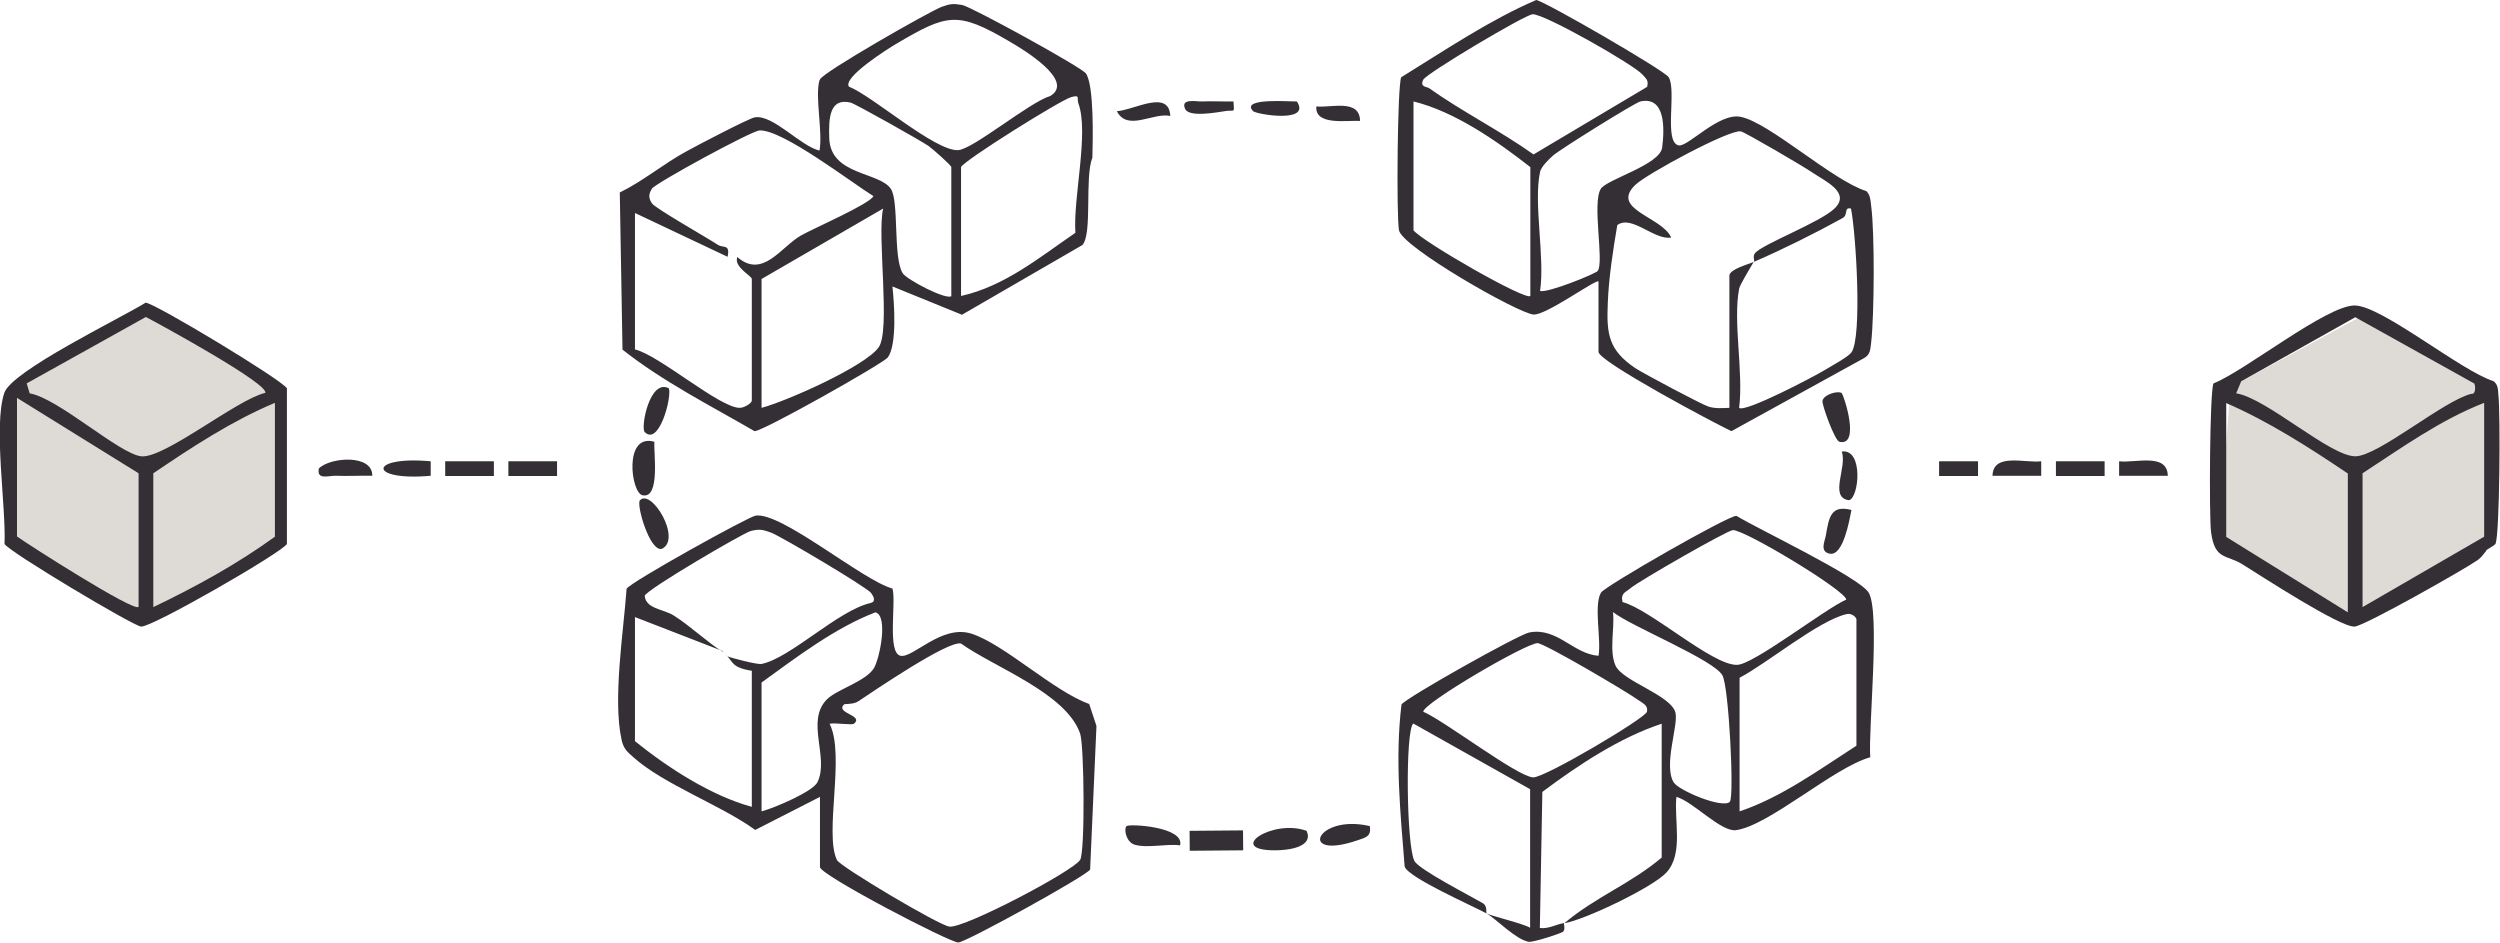 <svg xmlns="http://www.w3.org/2000/svg" id="Calque_2" data-name="Calque 2" viewBox="0 0 110.4 41.63"><defs><style>.cls-2{fill:#342f34}</style></defs><g id="Calque_1-2" data-name="Calque 1"><path d="M104.19 14.01 98.5 17.1l-.54 6.93 6.13 3.31 5.8-3.33.18-6.91-5.88-3.09zM6.44 14 .75 17.09l-.54 6.93 6.13 3.31 5.8-3.33.18-6.91L6.44 14z" style="fill:#dedbd7"/><path d="M109.79 24.33c-.13.14-.17.25-.37.4-.6.42-5.02 2.92-5.44 2.94-.64.04-4.15-2.25-4.97-2.76-.7-.43-1.21-.17-1.37-1.42-.09-.69-.06-6.28.11-6.56 1.39-.55 4.98-3.44 6.23-3.44 1.19 0 4.71 2.9 6.13 3.34.22.16.2.4.22.63.09.77.06 6.17-.13 6.56-.12.13-.31.18-.43.31Zm-.52-7.39-5.26-2.93-5.04 2.83-.22.53c1.34.21 4.14 2.78 5.26 2.78 1.01 0 3.91-2.47 5.13-2.76.22.03.16-.4.13-.44Zm-5.59 10.09v-6.12c-1.71-1.15-3.48-2.29-5.37-3.11v5.91l5.37 3.33Zm6.02-9.24c-1.93.75-3.65 1.99-5.37 3.11v5.91l5.37-3.11v-5.91ZM6.44 13.37c.37 0 6.06 3.43 6.23 3.78v6.87c-.18.36-5.98 3.7-6.44 3.65-.35-.03-5.88-3.33-6.03-3.65.07-1.69-.5-5.2-.01-6.67.33-.98 5.13-3.29 6.25-3.99Zm5.27 3.99c.25-.37-4.76-3.1-5.27-3.36l-5.26 2.93.13.44c1.26.21 3.96 2.68 4.93 2.78 1.03.1 4.22-2.51 5.47-2.8Zm-5.59 9.45V20.9L.75 17.57v6.12c.47.34 5.17 3.35 5.37 3.11Zm6.02-9.02c-1.89.79-3.67 1.96-5.37 3.11v5.91c1.86-.89 3.72-1.91 5.37-3.11v-5.91Zm16.76 1.72c-.05.4.28 2.54-.53 2.36-.51-.11-.84-2.76.53-2.36Zm23.632 17.18 2.36-.02.007.88-2.36.02zM81.33 17.36c.09.08.84 2.36-.1 2.15-.21-.05-.78-1.64-.75-1.81.06-.29.71-.46.85-.34Z" class="cls-2"/><path d="M28.26 22.09c.52-.53 1.87 1.74.96 2.15-.54.11-1.13-1.97-.96-2.15Zm23.85 15.24c-.6-.08-1.45.14-2.01-.03-.38-.12-.48-.71-.35-.82s2.59.03 2.36.86Zm5.59-.64c.32.71-.78.86-1.4.86-2.2 0-.1-1.41 1.4-.86Zm24.06-14.17c-.08.39-.35 2.05-.96 1.93-.46-.09-.21-.56-.17-.81.14-.82.23-1.35 1.13-1.12Zm-52.22-5.37c.13.41-.44 2.56-1.07 1.93-.19-.19.22-2.38 1.07-1.93Z" class="cls-2"/><path d="M60.49 36.48c.08.47-.2.51-.55.63-2.65.91-1.83-1.18.55-.63ZM16.44 21.01c-.53-.01-1.08.02-1.61 0-.33-.01-.85.2-.75-.32.48-.5 2.38-.65 2.36.32Zm74.35-.64h2.15v.65h-2.15zm-68.34 0h2.15v.65h-2.15zm-2.79 0h2.15v.65h-2.15zm70.48 0v.64h-2.15c.02-1.03 1.44-.55 2.15-.64Zm5.59.64h-2.15v-.64c.71.09 2.13-.39 2.15.64Zm-14.4-1.07c.97-.14.77 2.05.32 2.15-.9-.12-.06-1.48-.32-2.15ZM51.68 5.12c-.77-.16-1.89.7-2.36-.21.75-.04 2.3-.99 2.36.21Z" class="cls-2"/><path d="M19.02 20.37v.64c-2.78.25-2.78-.89 0-.64ZM57.27 4.48c.65.98-1.79.57-1.93.43-.61-.62 1.77-.41 1.93-.43Zm2.79.86c-.52-.04-2.01.23-1.93-.64.64.07 1.92-.35 1.93.64Zm25.57 15.03h1.72v.65h-1.72zM54.47 4.48c.04.54.05.37-.32.42s-1.65.31-1.82-.1c-.2-.47.5-.31.75-.32.46-.02.93.01 1.4 0Zm11.18 35.86c-.58-.32-3.46-1.58-3.62-2.07-.19-2.38-.43-4.77-.14-7.16.17-.28 5.17-3.09 5.64-3.18 1.24-.24 1.94.95 3.06 1.03.13-.7-.22-2.23.11-2.79.18-.29 5.64-3.42 5.98-3.39.95.58 5.43 2.71 5.84 3.39.52.86-.02 5.98.07 7.27-1.61.45-4.47 3.02-5.93 3.22-.66.09-1.9-1.27-2.63-1.47-.11 1.05.32 2.49-.43 3.33-.58.65-3.61 2.1-4.52 2.25 1.39-1.17 2.93-1.74 4.3-2.9v-5.91c-1.85.61-3.68 1.82-5.27 3.01L68 40.98c.38.05.72-.16 1.07-.22-.03.02.07.27-.04.38-.08.08-1.33.48-1.52.45-.56-.09-1.44-1.01-1.87-1.26.18.12 1.57.43 1.93.64v-6.12l-5.16-2.9c-.36.32-.3 5.4.05 6.07.2.38 2.45 1.53 3.03 1.87.2.12.13.42.15.43Zm6.01-13.75c1.25.34 3.96 2.8 5.05 2.77.73-.01 3.89-2.48 4.82-2.88 0-.39-4.52-3.11-5.01-3.07-.26.02-4.15 2.25-4.51 2.56-.22.19-.45.21-.36.61Zm4.73 8.81c.2-.2-.04-5.08-.33-5.58-.39-.69-4.01-2.15-4.83-2.79.08.71-.18 1.71.11 2.36.31.7 2.47 1.31 2.65 2.09.13.56-.54 2.32-.08 3.07.22.36 2.15 1.17 2.48.86Zm.43.43c1.83-.61 3.53-1.85 5.16-2.9v-5.58c0-.08-.2-.29-.44-.23-1.24.29-3.5 2.17-4.72 2.81v5.91ZM67.9 28.4c-.51 0-5.05 2.65-5.05 3.03.94.4 4.13 2.85 4.85 2.9.5.03 4.97-2.62 5.03-2.9s-.18-.37-.36-.5c-.49-.36-4.17-2.53-4.48-2.53Zm2.69-15.97c-.09-.13-2.31 1.5-2.87 1.46-.7-.06-5.8-2.98-5.94-3.72-.12-.61-.07-6.47.1-6.76C63.81 2.22 65.79.88 67.84 0c.37.05 5.68 3.12 5.85 3.41.36.6-.23 2.87.44 3.01.41.08 1.77-1.46 2.74-1.26 1.28.26 4.05 2.81 5.55 3.28.18.18.18.41.21.65.16 1.17.14 4.84 0 6.04-.04.31-.03.55-.36.71l-5.81 3.2c-.79-.37-5.87-3.08-5.87-3.5v-3.11Zm2.15-8.6c.07-.3-.05-.35-.21-.54-.39-.44-4.34-2.69-4.85-2.66-.34.02-4.69 2.61-4.83 2.89-.16.34.16.3.27.38 1.43 1.02 3.16 1.89 4.6 2.92l5.01-2.98Zm-5.16 9.24V7.38c-1.47-1.15-3.33-2.45-5.16-2.9v5.69c.41.51 4.96 3.12 5.16 2.9Zm.43-5.48c-.3 1.38.22 3.76 0 5.26.33.1 2.48-.77 2.55-.89.28-.43-.26-2.98.13-3.62.26-.42 2.61-1.06 2.71-1.82.11-.84.15-2.28-.96-2.04-.24.05-3.6 2.15-3.86 2.39-.19.17-.52.49-.57.72Zm9.45 3.98c.03-.05-.07-.26.04-.39.33-.4 2.88-1.36 3.51-1.97.74-.71-.42-1.21-.99-1.6-.36-.25-2.97-1.78-3.15-1.81-.52-.08-4.15 1.88-4.65 2.36-1.14 1.09 1.18 1.41 1.58 2.33-.75.13-1.74-1.02-2.38-.55-.18 1.05-.38 2.33-.42 3.44-.06 1.37.03 2.08 1.22 2.88.35.23 2.94 1.61 3.24 1.7s.61.06.91.05v-5.86c.07-.28.81-.47 1.07-.58-.15.26-.61 1.01-.64 1.18-.28 1.46.2 3.7 0 5.26.24.23 3.31-1.38 3.8-1.68.29-.18 1.01-.56 1.16-.77.48-.67.2-5.26-.02-6.35-.33-.08-.11.28-.37.42-1.27.7-2.62 1.37-3.93 1.94ZM36.21 3.51c.09-.3 4.86-3.02 5.38-3.21.36-.13.51-.15.9-.08s5.3 2.76 5.47 3.03c.36.55.3 2.93.28 3.71-.35.88.01 3.36-.44 3.86l-5.32 3.08-3.07-1.25c.08.74.21 2.55-.2 3.13-.2.27-5.56 3.29-5.89 3.26-1.97-1.14-4.06-2.2-5.83-3.6l-.12-6.94c1.03-.5 1.95-1.28 2.95-1.82.43-.24 2.78-1.47 3.02-1.5.81-.12 2.02 1.28 2.85 1.47.15-.84-.21-2.39 0-3.11Zm1.29.32c1.06.43 3.79 2.85 4.81 2.8.65-.03 3.17-2.13 4.07-2.39 1.11-.67-1.18-2.05-1.82-2.42-2.29-1.34-2.73-1.21-4.99.12-.37.22-2.37 1.48-2.08 1.89Zm4.94 3.55v5.69c1.93-.43 3.47-1.71 5.05-2.79-.11-1.53.61-4.42.13-5.72-.08-.22.1-.39-.32-.27-.47.13-4.77 2.82-4.86 3.09Zm-.43 5.69V7.38c0-.08-.82-.8-1-.93-.33-.23-3.26-1.88-3.45-1.92-.93-.22-.97.69-.94 1.57.05 1.65 2.21 1.48 2.72 2.24.37.55.09 3.01.52 3.72.16.28 1.96 1.22 2.16 1.01ZM28.04 9.42v6.01c1.08.26 3.75 2.59 4.63 2.58.2 0 .53-.21.53-.32v-5.37c0-.14-.81-.53-.64-.97 1.12.98 1.93-.45 2.81-.95.54-.31 3.04-1.39 3.2-1.74-.97-.6-4.02-2.95-5.03-2.9-.36.02-4.6 2.33-4.75 2.57s-.16.41 0 .65c.13.21 2.44 1.52 2.91 1.83.25.16.55-.05.43.53l-4.08-1.93Zm5.59 2.9v5.69c1.1-.29 4.57-1.83 5.17-2.67.54-.75-.08-4.95.2-6.13l-5.37 3.11Zm-1.51 16.64c-.08-.05-.14-.16-.21-.21.08.05.14.18.21.21Z" class="cls-2"/><path d="m36.21 35.19-2.86 1.46c-1.5-1.09-4.04-2.01-5.38-3.21-.27-.24-.44-.38-.52-.77-.4-1.78.09-4.81.22-6.67.16-.29 5.37-3.18 5.7-3.23 1.14-.17 4.72 2.86 6.04 3.22.18.56-.25 2.85.36 2.97.55.11 1.81-1.39 3.12-.98 1.45.46 3.63 2.54 5.21 3.11l.32.97-.28 6.34c-.17.28-5.44 3.19-5.82 3.22-.35.02-6.11-2.98-6.11-3.33v-3.11Zm-4.3-6.44-3.87-1.5v5.48c1.45 1.17 3.36 2.41 5.16 2.9v-6.01s-.5-.06-.73-.24c-.17-.13-.31-.38-.35-.4.11.06 1.33.38 1.51.34 1.28-.26 3.37-2.36 4.81-2.69.26-.06.14-.29.03-.44-.17-.25-4.01-2.52-4.42-2.67-.36-.13-.51-.17-.9-.07-.32.08-4.61 2.59-4.68 2.86.05.58.82.58 1.28.87.72.45 1.53 1.22 2.16 1.6Zm1.72 7.08c.54-.14 2.27-.87 2.47-1.29.53-1.09-.54-2.7.42-3.66.43-.43 1.71-.79 2.07-1.37.25-.41.65-2.31.07-2.47-1.76.67-3.47 1.97-5.03 3.1v5.69Zm3.01-3.86c.69 1.39-.25 4.83.32 6.01.14.29 4.53 2.9 4.97 2.94.68.07 5.48-2.46 5.77-2.95.22-.36.18-5.02 0-5.57-.61-1.79-3.79-2.93-5.26-3.98-.55-.16-3.86 2.1-4.54 2.55-.2.14-.59.11-.62.13-.42.4.89.48.43.86-.09.07-.82-.05-1.07 0Z" class="cls-2"/></g></svg>